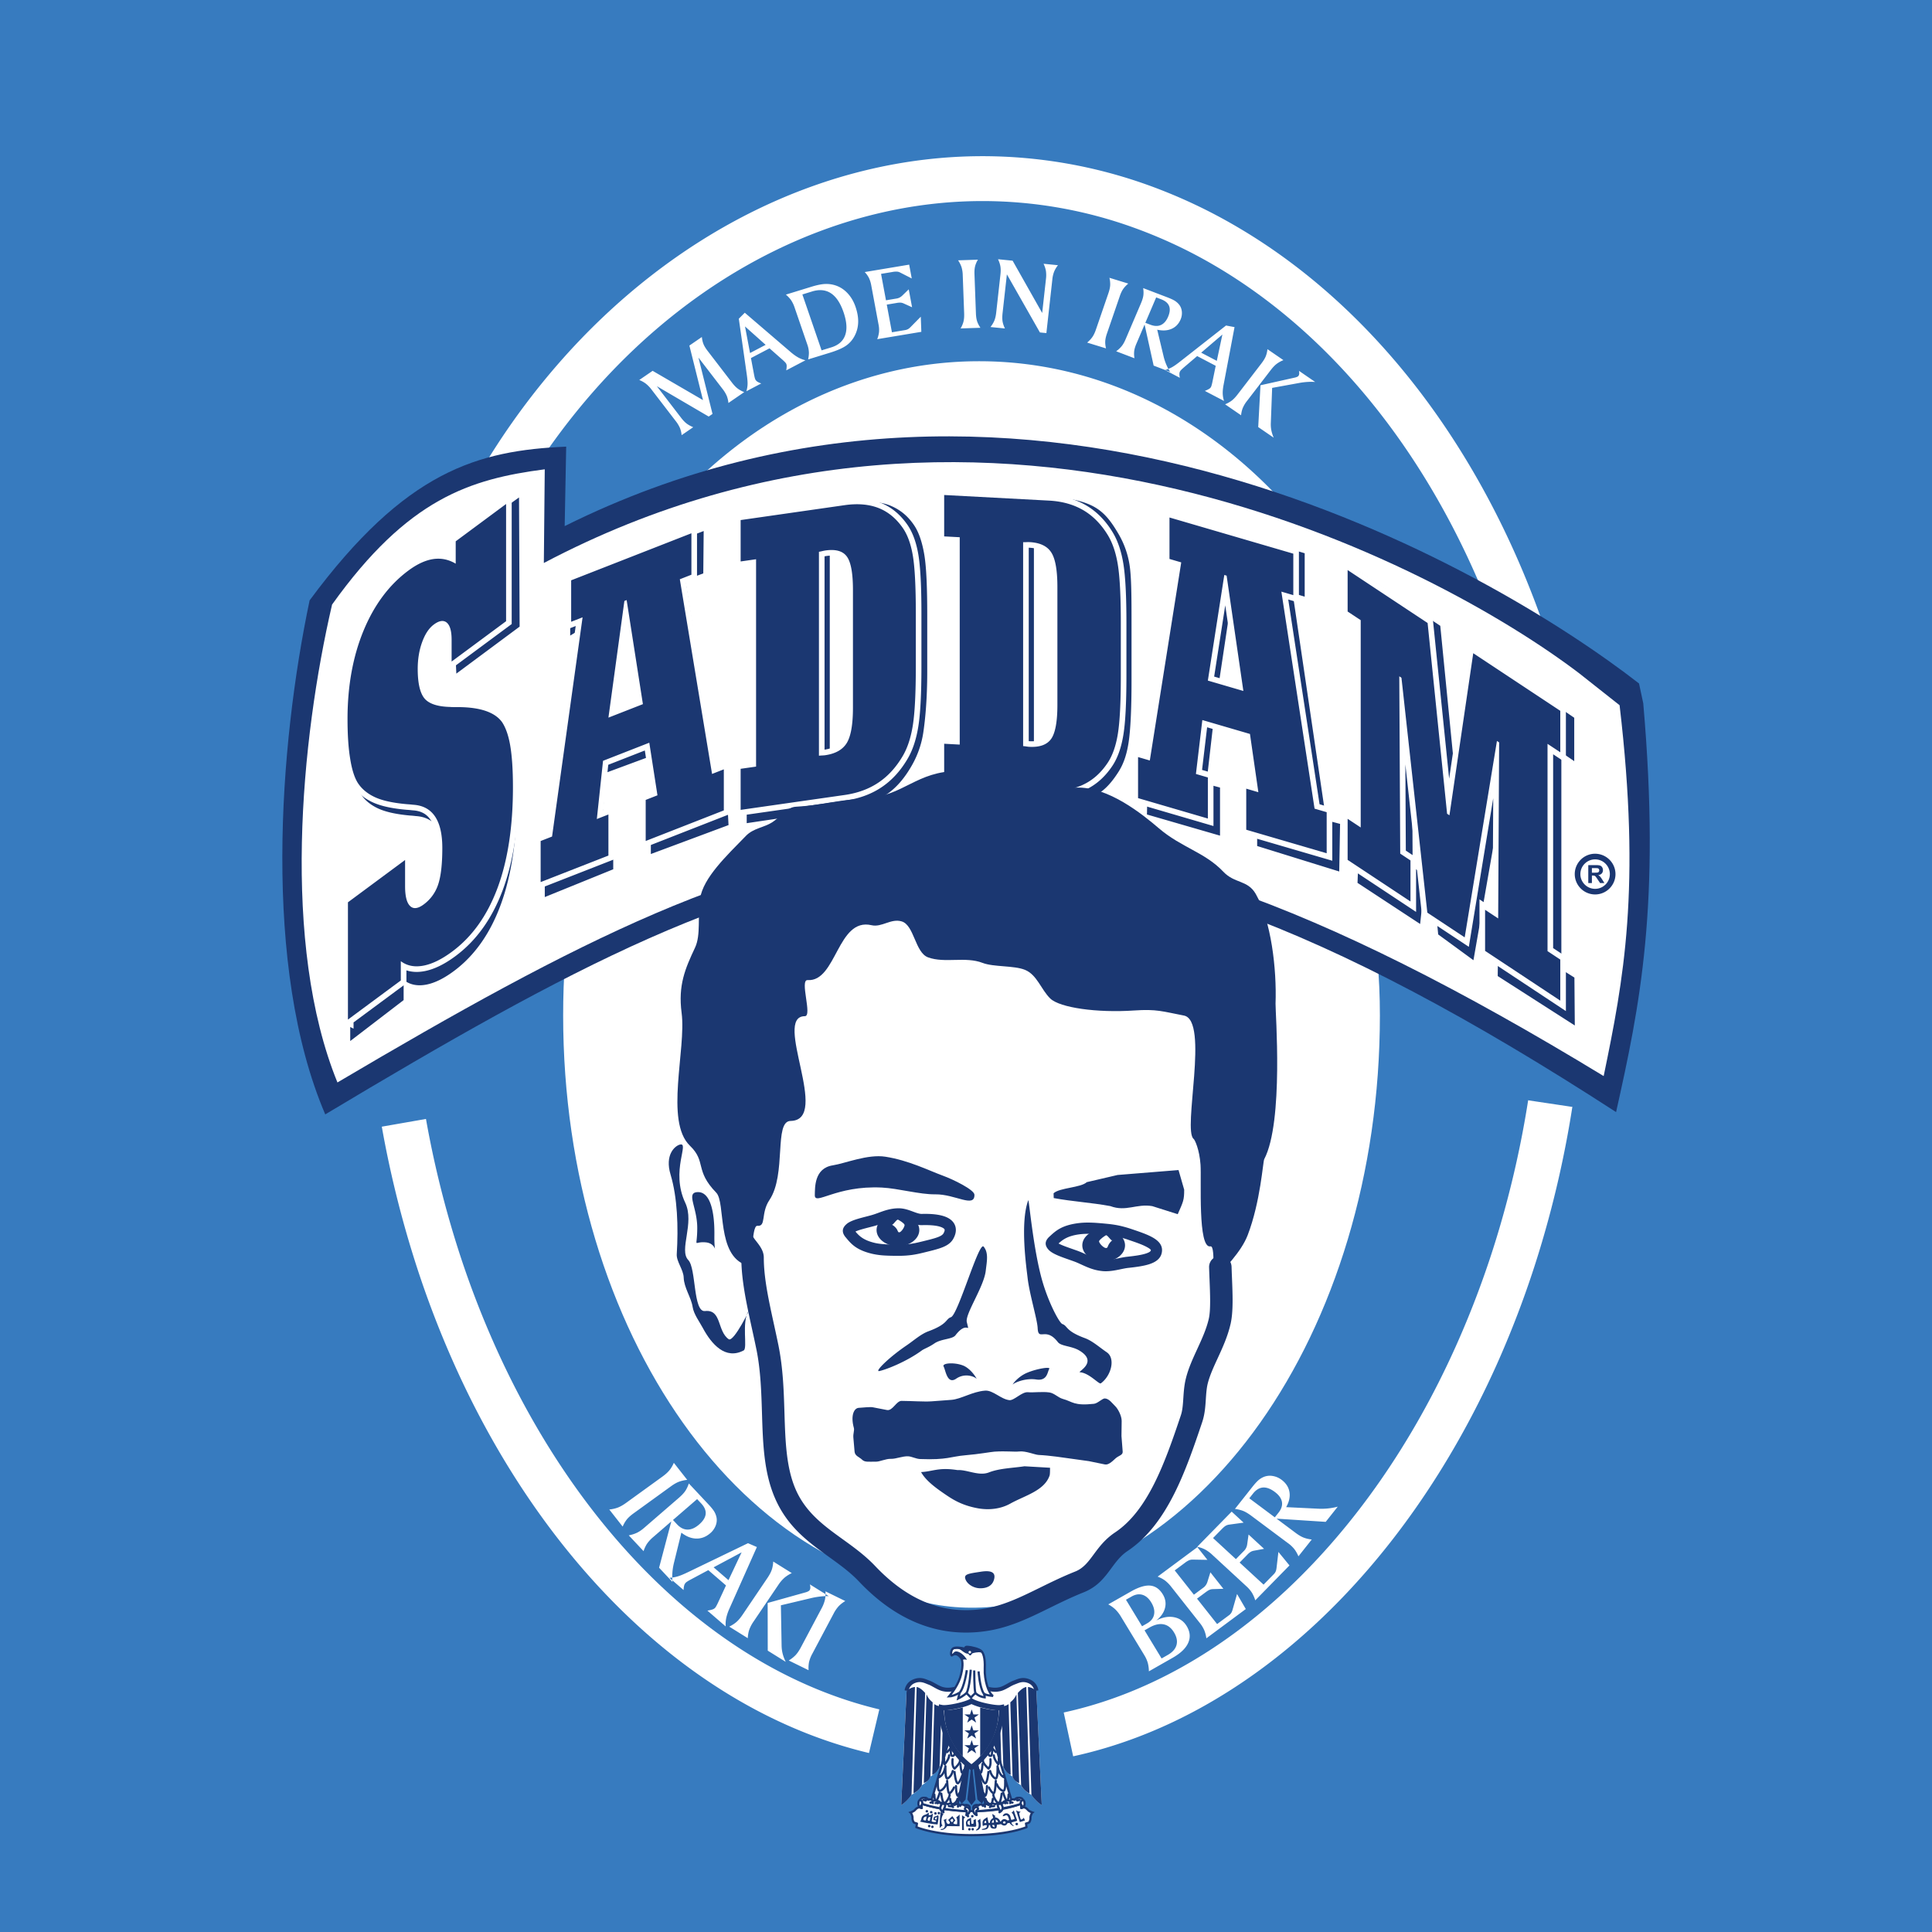 <svg xmlns="http://www.w3.org/2000/svg" width="2500" height="2500" viewBox="0 0 192.756 192.756"><path fill-rule="evenodd" clip-rule="evenodd" fill="#377bbf" d="M0 0h192.756v192.756H0V0z"/><path d="M44.296 53.934v-.002l.009-.008a77.91 77.91 0 0 1 5.214-9.426 72.379 72.379 0 0 1 6.221-8.251c11.502-13.163 26.768-20.665 42.285-20.665h.002a48.845 48.845 0 0 1 16.646 2.932 52.916 52.916 0 0 1 8.801 4.149c14.432 8.469 26.057 24.101 32.027 44.385l-4.285 1.259c-5.645-19.175-16.531-33.893-30-41.796a48.298 48.298 0 0 0-8.047-3.781 44.426 44.426 0 0 0-15.143-2.67h-.002c-14.228 0-28.282 6.943-38.927 19.125a67.864 67.864 0 0 0-5.835 7.744 73.368 73.368 0 0 0-4.913 8.874l.004.001-.001.002-.004-.001a.02.02 0 0 1-.004.008l-1.623-.759-2.425-1.12z" fill="#fff"/><path d="M94.867 90.723c22.44 0 42.805-21.071 42.805 10.605 0 31.675-18.301 57.509-40.742 57.509s-40.744-25.834-40.744-57.509c.001-31.676 16.24-10.605 38.681-10.605z" fill-rule="evenodd" clip-rule="evenodd" fill="#fff"/><path d="M97.688 36.04c24.736 0 44.912 24.006 44.912 53.44s-19.797-31.079-44.533-31.079-45.291 60.512-45.291 31.079 20.175-53.44 44.912-53.44zM99.156 175.135c.146.236.949 1.165.949 1.165.191.508.914.954.914.954.074.354.859.873.859.873.195.491 1.027.954 1.027.954a4.61 4.61 0 0 0 1.031 1.023l-.537-11.423s-.053-.657-.736-.94c-.686-.283-1.129 0-1.523.142-.389.142-.939.566-1.422.658-.488.096-.832.096-2.795-.471-1.959.566-2.302.566-2.792.471-.481-.092-1.031-.517-1.426-.658-.391-.142-.833-.425-1.518-.142-.689.283-.737.94-.737.94l-.538 11.423s.563-.378 1.027-1.023c0 0 .837-.463 1.032-.954 0 0 .785-.52.858-.873 0 0 .724-.446.911-.954 0 0 .806-.929.954-1.165h4.462z" fill-rule="evenodd" clip-rule="evenodd" fill="#fff"/><path d="M102.906 179.081a4.123 4.123 0 0 0 1.031 1.023l-.537-11.423s-.43-.346-.838-.366v.005l.344 10.761zM101.549 168.906c.281-.315.551-.532.846-.599l.316 10.619s-.537-.237-.832-.8l-.33-9.22zM101.02 177.254l-.221-7.394.039-.059c.213-.171.377-.341.551-.703l.021-.051.273 8.854c.001.001-.515-.177-.663-.647zM100.105 176.3l-.191-6.015.014-.025c.252-.05.447-.066.664-.217l.033-.017.209 7.052s-.426-.129-.729-.778zM99.906 176.042l-.16-5.379-.014-.024c-.391.191-1.041.07-1.041.07l.465 4.426c.147.283.75.907.75.907zM90.941 179.081a4.071 4.071 0 0 1-1.027 1.023l.538-11.423s.429-.346.833-.366v.005l-.344 10.761zM92.302 168.906c-.282-.315-.551-.532-.846-.599l-.32 10.619s.542-.237.836-.8l.33-9.22zM92.831 177.254l.221-7.394-.043-.059a1.793 1.793 0 0 1-.546-.703l-.026-.051-.269 8.854c-.001.001.516-.177.663-.647zM93.742 176.3l.19-6.015-.009-.025c-.251-.05-.446-.066-.667-.217l-.035-.017-.208 7.052s.429-.129.729-.778zM93.945 176.042l.16-5.379.013-.024c.39.191 1.04.07 1.04.07l-.463 4.426c-.148.283-.75.907-.75.907z" fill-rule="evenodd" clip-rule="evenodd" fill="#1b3771"/><path d="M90.253 168.648c0-.002.055-.763.859-1.093.656-.271 1.103-.088 1.485.067.065.027.131.054.174.069l.008.003.003.002c.171.062.358.166.555.276.276.153.575.32.833.369.224.044.416.065.776.012.385-.058.954-.197 1.921-.478l.057-.017.055.017c.974.28 1.542.421 1.923.478.363.054.555.032.777-.012.035-.007-.006.001.01-.001.258-.052.557-.219.828-.37v-.001c.197-.11.385-.215.555-.277h.002l.006-.002.174-.068c.385-.156.832-.338 1.486-.067a1.37 1.37 0 0 1 .857 1.093l-.396.066a.988.988 0 0 0-.615-.788c-.5-.207-.865-.06-1.18.069-.059.023-.115.046-.191.073l-.002.001-.004.002a3.478 3.478 0 0 0-.494.25c-.303.168-.629.351-.945.414h-.004l-.008.002c-.266.052-.49.078-.912.015-.396-.06-.969-.199-1.923-.474-.957.275-1.526.415-1.917.474a2.344 2.344 0 0 1-.912-.015h-.001c-.319-.062-.648-.245-.952-.414-.181-.101-.353-.197-.493-.249v.001l-.008-.003-.003-.002c-.077-.027-.133-.051-.191-.075-.312-.127-.679-.277-1.182-.069a.983.983 0 0 0-.615.788l-.396-.066z" fill="#1b3771"/><path d="M96.923 183.094c-3.702 0-5.493-.799-5.493-.799l.052-.354s-.03-.021-.221-.071c-.173-.045-.234-.374-.221-.52.013-.129-.121-.458-.195-.517 0 0 .303-.104.416-.225.178-.188.355-.375.637-.233.108.055.048-.437.048-.437s1.699.708 4.985.753c3.287.046 4.972-.753 4.972-.753s-.061.491.049.437c.281-.142.459.046.637.233.107.121.416.225.416.225-.074.059-.209.388-.195.517.014.146-.047.475-.221.52a1.084 1.084 0 0 0-.221.071l.047.354c.001 0-1.79.799-5.492.799z" fill-rule="evenodd" clip-rule="evenodd" fill="#fff" stroke="#1b3771" stroke-width=".219" stroke-miterlimit="2.613"/><path d="M99.057 173.253l1.863 6.402s-1.469.521-2.596.425l-.934-4.617 1.667-2.21z" fill-rule="evenodd" clip-rule="evenodd" fill="#fff" stroke="#1b3771" stroke-width=".219" stroke-linecap="round" stroke-linejoin="round" stroke-miterlimit="2.613"/><path d="M99.352 174.806s-.295-.283-.391-.471c0 0 .096.8-.1.849-.195.047-.242-.19-.242-.19l.733-.188z" fill-rule="evenodd" clip-rule="evenodd" fill="#fff"/><path d="M99.352 174.806s-.295-.283-.391-.471c0 0 .096.8-.1.849-.195.047-.242-.19-.242-.19" fill="none" stroke="#1b3771" stroke-width=".219" stroke-linecap="round" stroke-linejoin="round" stroke-miterlimit="2.613"/><path d="M99.646 175.463s.047.379-.049.566c0 0-.441-.516-.441-.895l.49.329z" fill-rule="evenodd" clip-rule="evenodd" fill="#fff"/><path d="M99.646 175.463s.047.379-.049.566c0 0-.441-.516-.441-.895" fill="none" stroke="#1b3771" stroke-width=".219" stroke-linecap="round" stroke-linejoin="round" stroke-miterlimit="2.613"/><path d="M98.814 175.514s.094.703-.195.94c0 0-.639-.566-.543-.85l.738-.09z" fill-rule="evenodd" clip-rule="evenodd" fill="#fff"/><path d="M98.814 175.514s.094.703-.195.94c0 0-.639-.566-.543-.85" fill="none" stroke="#1b3771" stroke-width=".219" stroke-linecap="round" stroke-linejoin="round" stroke-miterlimit="2.613"/><path d="M98.029 175.984s-.049.939-.248.985c0 0-.096-.232-.096-.374l.344-.611z" fill-rule="evenodd" clip-rule="evenodd" fill="#fff"/><path d="M98.029 175.984s-.049.939-.248.985c0 0-.096-.232-.096-.374" fill="none" stroke="#1b3771" stroke-width=".219" stroke-linecap="round" stroke-linejoin="round" stroke-miterlimit="2.613"/><path d="M100.162 177.111l-.027.192s-.441-.192-.584-.946l.611.754z" fill-rule="evenodd" clip-rule="evenodd" fill="#fff"/><path d="M100.162 177.111l-.027.192s-.441-.192-.584-.946" fill="none" stroke="#1b3771" stroke-width=".219" stroke-linecap="round" stroke-linejoin="round" stroke-miterlimit="2.613"/><path d="M98.787 176.691c.121.516.49.774.564.753.221-.07.174-1.228.174-1.228l-.738.475z" fill-rule="evenodd" clip-rule="evenodd" fill="#fff"/><path d="M98.787 176.691c.121.516.49.774.564.753.221-.07.174-1.228.174-1.228" fill="none" stroke="#1b3771" stroke-width=".219" stroke-linecap="round" stroke-linejoin="round" stroke-miterlimit="2.613"/><path d="M98.619 176.783s-.102 1.036-.295 1.132c-.201.092-.543-.945-.543-.945l.838-.187z" fill-rule="evenodd" clip-rule="evenodd" fill="#fff"/><path d="M98.619 176.783s-.102 1.036-.295 1.132c-.201.092-.543-.945-.543-.945" fill="none" stroke="#1b3771" stroke-width=".219" stroke-linecap="round" stroke-linejoin="round" stroke-miterlimit="2.613"/><path d="M99.352 177.678s-.049 1.178-.195 1.225c-.148.049-.441-.425-.49-.566l.685-.659z" fill-rule="evenodd" clip-rule="evenodd" fill="#fff"/><path d="M99.352 177.678s-.049 1.178-.195 1.225c-.148.049-.441-.425-.49-.566" fill="none" stroke="#1b3771" stroke-width=".219" stroke-linecap="round" stroke-linejoin="round" stroke-miterlimit="2.613"/><path d="M98.471 178.198s0 .891-.199.986l-.195-.375.394-.611z" fill-rule="evenodd" clip-rule="evenodd" fill="#fff"/><path d="M98.471 178.198s0 .891-.199.986l-.195-.375" fill="none" stroke="#1b3771" stroke-width=".219" stroke-linecap="round" stroke-linejoin="round" stroke-miterlimit="2.613"/><path d="M100.625 179.043s0 .566-.146.612c-.143.05-.391-.8-.391-.8l.537.188z" fill-rule="evenodd" clip-rule="evenodd" fill="#fff"/><path d="M100.625 179.043s0 .566-.146.612c-.143.05-.391-.8-.391-.8" fill="none" stroke="#1b3771" stroke-width=".219" stroke-linecap="round" stroke-linejoin="round" stroke-miterlimit="2.613"/><path d="M99.941 178.951s-.1.892-.295.941c-.195.046-.59-.708-.537-.85l.832-.091z" fill-rule="evenodd" clip-rule="evenodd" fill="#fff"/><path d="M99.941 178.951s-.1.892-.295.941c-.195.046-.59-.708-.537-.85" fill="none" stroke="#1b3771" stroke-width=".219" stroke-linecap="round" stroke-linejoin="round" stroke-miterlimit="2.613"/><path d="M99.057 179.468s-.043.483-.195.516c-.195.051-.49-.232-.537-.516h.732z" fill-rule="evenodd" clip-rule="evenodd" fill="#fff"/><path d="M99.057 179.468s-.043.483-.195.516c-.195.051-.49-.232-.537-.516" fill="none" stroke="#1b3771" stroke-width=".219" stroke-linecap="round" stroke-linejoin="round" stroke-miterlimit="2.613"/><path d="M100.283 177.632s.053.986-.148 1.037c-.193.045-.584-.333-.684-.662l.832-.375z" fill-rule="evenodd" clip-rule="evenodd" fill="#fff"/><path d="M100.283 177.632s.053.986-.148 1.037c-.193.045-.584-.333-.684-.662" fill="none" stroke="#1b3771" stroke-width=".219" stroke-linecap="round" stroke-linejoin="round" stroke-miterlimit="2.613"/><path d="M102.025 179.514c.1.138-.047.329-.121.425s-1.352.399-2.084.521c-.891.142-2.064.216-2.406.258-.195.021-.316-.142-.316-.329 0-.263.221-.308.342-.308 0 0 .146-.025.146.07 0 0 .121-.116.248-.116.121 0 .221.046.221.142 0 0 .096-.167.217-.192.127-.021.295 0 .32.097 0 0 .148-.025.27-.097.121-.07.295-.07.395.025 0 0 .27-.096.391-.116.121-.025.367-.07.395.021 0 0 .072-.187.195-.208.121-.025.416-.142.537-.025 0 0 .1-.142.174-.142.072 0 .246-.045.268.025 0 0 .1-.167.32-.191.221-.022.367-.022.488.14z" fill-rule="evenodd" clip-rule="evenodd" fill="#fff" stroke="#1b3771" stroke-width=".219" stroke-linecap="round" stroke-linejoin="round" stroke-miterlimit="2.613"/><path d="M101.904 179.68c-.047.071-.125.233-.025.375s.121.237 0 .333c0 0 .367-.07.342-.475-.026-.399-.242-.35-.317-.233zM99.672 179.983c-.146.025-.146.142-.074.334.074.188.195.35.121.491 0 0 .416-.213.295-.562-.121-.353-.194-.283-.342-.263zM97.439 180.292c-.113-.046-.342.179-.342.304a.51.51 0 0 0 .342.496s-.1-.425 0-.445c.1-.026.247-.259 0-.355z" fill-rule="evenodd" clip-rule="evenodd" fill="#fff" stroke="#1b3771" stroke-width=".219" stroke-linecap="round" stroke-linejoin="round" stroke-miterlimit="2.613"/><path d="M101.535 179.372s-.221.191-.025.263c0 0 .1-.051.221-.051m-.711.259s-.195-.046-.246.05c0 0 .1-.188 0-.213m-.465.025s-.146.138-.025.208c0 0 .148-.091.221-.021m-1.323.304s-.416 0-.416.096c0 0 .195-.329.096-.309m-.516.026s-.148.116-.074.237" fill="none" stroke="#1b3771" stroke-width=".219" stroke-linecap="round" stroke-linejoin="round" stroke-miterlimit="2.613"/><path d="M94.791 173.253l-1.864 6.402s1.474.521 2.602.425l.932-4.617-1.67-2.21z" fill-rule="evenodd" clip-rule="evenodd" fill="#fff" stroke="#1b3771" stroke-width=".219" stroke-linecap="round" stroke-linejoin="round" stroke-miterlimit="2.613"/><path d="M94.496 174.806s.294-.283.394-.471c0 0-.1.8.096.849.199.047.247-.19.247-.19l-.737-.188z" fill-rule="evenodd" clip-rule="evenodd" fill="#fff"/><path d="M94.496 174.806s.294-.283.394-.471c0 0-.1.8.096.849.199.047.247-.19.247-.19" fill="none" stroke="#1b3771" stroke-width=".219" stroke-linecap="round" stroke-linejoin="round" stroke-miterlimit="2.613"/><path d="M94.201 175.463s-.047.379.052.566c0 0 .442-.516.442-.895l-.494.329z" fill-rule="evenodd" clip-rule="evenodd" fill="#fff"/><path d="M94.201 175.463s-.047.379.052.566c0 0 .442-.516.442-.895" fill="none" stroke="#1b3771" stroke-width=".219" stroke-linecap="round" stroke-linejoin="round" stroke-miterlimit="2.613"/><path d="M95.038 175.514s-.1.703.195.94c0 0 .637-.566.537-.85l-.732-.09z" fill-rule="evenodd" clip-rule="evenodd" fill="#fff"/><path d="M95.038 175.514s-.1.703.195.94c0 0 .637-.566.537-.85" fill="none" stroke="#1b3771" stroke-width=".219" stroke-linecap="round" stroke-linejoin="round" stroke-miterlimit="2.613"/><path d="M95.822 175.984s.048.939.243.985c0 0 .099-.232.099-.374l-.342-.611z" fill-rule="evenodd" clip-rule="evenodd" fill="#fff"/><path d="M95.822 175.984s.048.939.243.985c0 0 .099-.232.099-.374" fill="none" stroke="#1b3771" stroke-width=".219" stroke-linecap="round" stroke-linejoin="round" stroke-miterlimit="2.613"/><path d="M93.689 177.111l.021.192s.442-.192.59-.946l-.611.754z" fill-rule="evenodd" clip-rule="evenodd" fill="#fff"/><path d="M93.689 177.111l.021.192s.442-.192.59-.946" fill="none" stroke="#1b3771" stroke-width=".219" stroke-linecap="round" stroke-linejoin="round" stroke-miterlimit="2.613"/><path d="M95.059 176.691c-.121.516-.49.774-.563.753-.221-.07-.169-1.228-.169-1.228l.732.475z" fill-rule="evenodd" clip-rule="evenodd" fill="#fff"/><path d="M95.059 176.691c-.121.516-.49.774-.563.753-.221-.07-.169-1.228-.169-1.228" fill="none" stroke="#1b3771" stroke-width=".219" stroke-linecap="round" stroke-linejoin="round" stroke-miterlimit="2.613"/><path d="M95.233 176.783s.1 1.036.295 1.132c.195.092.538-.945.538-.945l-.833-.187z" fill-rule="evenodd" clip-rule="evenodd" fill="#fff"/><path d="M95.233 176.783s.1 1.036.295 1.132c.195.092.538-.945.538-.945" fill="none" stroke="#1b3771" stroke-width=".219" stroke-linecap="round" stroke-linejoin="round" stroke-miterlimit="2.613"/><path d="M94.496 177.678s.051 1.178.199 1.225c.147.049.438-.425.49-.566l-.689-.659z" fill-rule="evenodd" clip-rule="evenodd" fill="#fff"/><path d="M94.496 177.678s.051 1.178.199 1.225c.147.049.438-.425.49-.566" fill="none" stroke="#1b3771" stroke-width=".219" stroke-linecap="round" stroke-linejoin="round" stroke-miterlimit="2.613"/><path d="M95.38 178.198s0 .891.195.986l.195-.375-.39-.611z" fill-rule="evenodd" clip-rule="evenodd" fill="#fff"/><path d="M95.38 178.198s0 .891.195.986l.195-.375" fill="none" stroke="#1b3771" stroke-width=".219" stroke-linecap="round" stroke-linejoin="round" stroke-miterlimit="2.613"/><path d="M93.221 179.043s0 .566.147.612c.147.05.395-.8.395-.8l-.542.188z" fill-rule="evenodd" clip-rule="evenodd" fill="#fff"/><path d="M93.221 179.043s0 .566.147.612c.147.05.395-.8.395-.8" fill="none" stroke="#1b3771" stroke-width=".219" stroke-linecap="round" stroke-linejoin="round" stroke-miterlimit="2.613"/><path d="M93.911 178.951s.095.892.29.941c.2.046.59-.708.542-.85l-.832-.091z" fill-rule="evenodd" clip-rule="evenodd" fill="#fff"/><path d="M93.911 178.951s.095.892.29.941c.2.046.59-.708.542-.85" fill="none" stroke="#1b3771" stroke-width=".219" stroke-linecap="round" stroke-linejoin="round" stroke-miterlimit="2.613"/><path d="M94.791 179.468s.048.483.195.516c.199.051.494-.232.542-.516h-.737z" fill-rule="evenodd" clip-rule="evenodd" fill="#fff"/><path d="M94.791 179.468s.048.483.195.516c.199.051.494-.232.542-.516" fill="none" stroke="#1b3771" stroke-width=".219" stroke-linecap="round" stroke-linejoin="round" stroke-miterlimit="2.613"/><path d="M93.564 177.632s-.048.986.147 1.037c.2.045.59-.333.689-.662l-.836-.375z" fill-rule="evenodd" clip-rule="evenodd" fill="#fff"/><path d="M93.564 177.632s-.048.986.147 1.037c.2.045.59-.333.689-.662" fill="none" stroke="#1b3771" stroke-width=".219" stroke-linecap="round" stroke-linejoin="round" stroke-miterlimit="2.613"/><path d="M91.825 179.514c-.1.138.047.329.122.425.074.096 1.348.399 2.085.521.889.142 2.063.216 2.402.258.194.021.32-.142.32-.329 0-.263-.221-.308-.342-.308 0 0-.147-.025-.147.07 0 0-.126-.116-.247-.116-.122 0-.221.046-.221.142 0 0-.096-.167-.221-.192-.122-.021-.294 0-.316.097 0 0-.147-.025-.273-.097-.121-.07-.291-.07-.391.025 0 0-.269-.096-.395-.116-.121-.025-.364-.07-.39.021 0 0-.074-.187-.195-.208-.126-.025-.416-.142-.542-.025 0 0-.096-.142-.169-.142-.074 0-.247-.045-.273.025 0 0-.095-.167-.316-.191-.222-.022-.369-.022-.491.14z" fill-rule="evenodd" clip-rule="evenodd" fill="#fff" stroke="#1b3771" stroke-width=".219" stroke-linecap="round" stroke-linejoin="round" stroke-miterlimit="2.613"/><path d="M91.947 179.68c.048.071.121.233.026.375-.1.142-.125.237 0 .333 0 0-.368-.07-.342-.475.021-.399.242-.35.316-.233zM94.179 179.983c.147.025.147.142.074.334-.074.188-.195.35-.122.491 0 0-.42-.213-.295-.562.122-.353.196-.283.343-.263zM96.412 180.292c.112-.046.342.179.342.304a.517.517 0 0 1-.342.496s.095-.425 0-.445c-.1-.026-.247-.259 0-.355z" fill-rule="evenodd" clip-rule="evenodd" fill="#fff" stroke="#1b3771" stroke-width=".219" stroke-linecap="round" stroke-linejoin="round" stroke-miterlimit="2.613"/><path d="M92.315 179.372s.221.191.026.263c0 0-.1-.051-.221-.051m.711.259s.195-.046.243.05c0 0-.096-.188 0-.213m.468.025s.147.138.022.208c0 0-.147-.091-.217-.021m1.322.304s.416 0 .416.096c0 0-.195-.329-.1-.309m.516.026s.147.116.074.237" fill="none" stroke="#1b3771" stroke-width=".219" stroke-linecap="round" stroke-linejoin="round" stroke-miterlimit="2.613"/><path fill-rule="evenodd" clip-rule="evenodd" fill="#1b3771" d="M96.36 175.867l-.711 3.647.295.449.394-.425.39-3.367-.147-.259-.221-.045zM97.486 175.867l.711 3.647-.217.449-.466-.425-.391-3.367.147-.259.216-.045zM96.507 179.538l.416.566.417-.541-.39-3.879-.443 3.854z"/><path d="M98.25 169.344c.01-.139-.1-.379-.1-.379.195.191.932.237.932.237-.441-.187-.885-1.603-.832-2.73.047-1.132-.17-1.577-.342-1.744-.223-.212-.933-.399-1.401-.425-.265-.013-.221.191-.221.191-.49-.121-.98-.166-1.201-.025-.189.121-.246.596-.137.696.007.008.023-.002.038-.014.368-.282.689-.024.91.283.195.271.183 1.037-.1 1.933-.295.94-1.101 1.881-1.101 1.881.438 0 1.053-.375 1.053-.375l-.147.588c.464-.213.833-.542.833-.542l.441.445c.148-.187.443-.445.443-.445s.368.375.932.425z" fill-rule="evenodd" clip-rule="evenodd" fill="#fff" stroke="#1b3771" stroke-width=".219" stroke-miterlimit="2.613"/><path d="M96.459 166.634s-.247 1.744-.711 2.239m1.102-2.285s-.096 1.765-.416 2.331m.763-2.26s0 1.932.121 2.26m.317-2.164s.1 1.623.516 2.21" fill="none" stroke="#1b3771" stroke-width=".219" stroke-miterlimit="2.613"/><path d="M96.013 165.789a.815.815 0 0 0-.117-.354c-.221-.308-.542-.565-.91-.283 0 0 .125-.374.395-.387.208-.013.681.15 1.097.833 0 0-.308-.066-.382-.005-.139.117-.083.196-.083.196z" fill-rule="evenodd" clip-rule="evenodd" fill="#1b3771"/><path d="M94.946 164.689c.031-.096.079-.183.139-.221.221-.141.711-.096 1.201.025 0 0-.043-.204.221-.191.468.025 1.178.213 1.401.425a.868.868 0 0 1 .164.254h-.01c-.107-.146-.414-.138-.488-.13-.117.014-.191.009-.348.047-.074.017-.186.037-.247.083-.048.037-.087.175-.16.175-.117 0-.108-.029-.14-.062-.039-.046-.061-.112-.1-.108-.121.021-.316-.07-.563-.258-.248-.188-.342-.233-.664-.212-.316.024-.416.195-.416.195l.01-.022z" fill-rule="evenodd" clip-rule="evenodd" fill="#1b3771"/><path d="M96.759 164.965c.073 0 .13-.055.13-.125s-.057-.125-.13-.125c-.069 0-.131.055-.131.125s.062.125.131.125zM96.923 176.337c3.286-2.427 3.004-5.981 3.004-5.981-.086.017-.17.025-.256.025-.689 0-2.207-.334-2.749-.662-.538.328-2.059.662-2.744.662-.086 0-.173-.009-.256-.025.001-.001-.285 3.554 3.001 5.981z" fill-rule="evenodd" clip-rule="evenodd" fill="#fff"/><path d="M96.923 176.01a6.973 6.973 0 0 0 2.747-5.367h-.002c-.363-.001-.938-.088-1.488-.216-.086-.021-.176-.042-.264-.065a5.615 5.615 0 0 1-.994-.346c-.056.027-.116.057-.182.084a5.2 5.2 0 0 1-.386.139c-.704.227-1.662.404-2.176.404a6.976 6.976 0 0 0 2.745 5.367zm3.266-5.67c0 .01.293 3.694-3.111 6.207l-.155.115-.155-.115c-3.403-2.513-3.107-6.197-3.106-6.207l.018-.301.295.06c.065.013.135.021.205.021.471 0 1.359-.167 2.017-.378.123-.039.24-.081.345-.125a1.72 1.72 0 0 0 .243-.12h.003l.003-.002.136-.081.133.081c.207.125.578.254.99.361.08.021.162.042.248.062h.002c.514.12 1.043.201 1.369.202h.004a.95.95 0 0 0 .207-.021l.293-.057.016.298z" fill="#1b3771"/><path d="M96.057 170.352c-.56.149-1.192.262-1.608.262a.844.844 0 0 1-.234-.021s-.182 2.635 1.838 4.638l.004-4.879zM97.795 170.352c.559.149 1.188.262 1.607.262a.802.802 0 0 0 .23-.021s.188 2.635-1.838 4.638v-4.879h.001zM96.499 171.867l.168-.504-.446-.312h.555l.169-.504.17.504h.553l-.445.312.168.504-.446-.308-.446.308zM96.499 173.457l.168-.504-.446-.312h.555l.169-.504.17.504h.553l-.445.312.168.504-.446-.309-.446.309zM96.499 174.935l.168-.508-.446-.308h.555l.169-.508.17.508h.553l-.445.308.168.508-.446-.313-.446.313zM92.471 180.833a.13.13 0 0 0 .13-.12.125.125 0 0 0-.13-.125.123.123 0 0 0-.125.12c-.005.067.051.125.125.125zm.434.092c.069 0 .13-.054.13-.12a.124.124 0 0 0-.125-.125c-.069 0-.13.054-.13.12s.055.125.125.125zm.42.121c.07 0 .131-.055.131-.121 0-.071-.057-.125-.126-.125s-.13.054-.13.121c0 .066.056.12.125.125zm.347-.025c.069 0 .13-.054.13-.12a.125.125 0 0 0-.126-.125c-.073 0-.13.054-.13.12s.057.121.126.125zm-.65 1.365c.073 0 .13-.054.13-.12 0-.071-.057-.125-.126-.125s-.13.054-.13.12c0 .067.056.125.126.125zm-.313-.075a.125.125 0 0 0 .126-.125c.004-.066-.052-.12-.126-.12a.124.124 0 0 0-.13.12c.001.067.057.121.13.125zm1.045.095s-.03-.999.121-1.677c0 0 .178.204.256.262 0 0-.169.171-.199.607-.021.325.03.462.108.533.001.001-.195.118-.286.275zm.391-.836s.273-.075.299-.146c0 0-.074.204-.026.346.018.059.057.188.195.204.134.013.165-.1.147-.158-.013-.058-.165-.233-.165-.233l.421-.391.303.437s-.195.2-.195.259c0 .1.195.116.359.116 0 0 .074-.566-.091-.679 0 0 .226-.146.347-.291v1.17l-1.248-.013s-.226.45-.664.374l.091-.087s.294.033.347-.3c.031-.204-.047-.467-.12-.608zm1.838-.478s.043.087.329.216c0 0-.165.029-.165.32 0 .3.03.954.03.954h-.195v-1.49h.001zm.889.232l.043.62s.166.042.195 0c.031-.041.031-.304.018-.362 0 0 .164-.041.225-.116 0 0 .031.537.045.637.018.101-.061.158-.135.158-.078 0-.754-.028-.797-.028-.048 0-.048-.013-.061-.084-.018-.074-.048-.304-.018-.391.031-.088.152-.246.2-.263.041-.013.224-.088.285-.171zm.659.333s.211-.133.271-.204c0 0 .061.621.045.737-.014.116-.123.421-.465.433 0 0-.031-.059.031-.087.057-.029.193-.158.207-.275.019-.113.062-.345-.089-.604zm.979-.362s-.256.158-.33.217a.434.434 0 0 0-.15.333c0 .142 0 .274.029.316.031.042.135-.042.135-.042s.195-.045.242-.017c.043.029.014.233-.09.275-.109.046-.273.1-.365.1 0 0-.072.087.049.087s.42-.041.494-.129c.078-.087.15-.216.139-.346h.117s.018.217.121.288c.107.07.363.116.48.017.084-.071.078-.334.078-.334s.014-.016.074-.016.256-.042.316-.042.092.042.092.042.133.116.316.087c.178-.029.256-.229.256-.229l.207-.029s.078.112.152.171c.074.058.164.133.225.146s.031-.071-.012-.088c-.049-.013-.244-.258-.139-.287l.484-.133s.074-.013.031-.129c-.049-.117-.316-.937-.316-.937s-.139.199-.244.258c0 0 .092.012.135.087.049.071.195.462.182.504-.012.046-.328.104-.328.104s-.078-.305-.109-.392c-.029-.087-.195-.292-.42-.263-.227.029-.316.221-.316.292l.135-.017s.107-.055.199-.083c.086-.029.195.112.225.216.031.1.105.229.061.274l-.15.029s-.195-.162-.365-.133c-.164.029-.268.188-.285.233h-.074s-.074-.346-.494-.404c0 0-.061-.133.025-.162 0 0-.086-.013-.135-.054-.043-.046-.133-.117-.195-.104l.092.379s-.346.188-.316.491h-.135c-.002.003-.08-.33-.123-.576zm2.861-.694l.377 1.187.512-.159-.121-.291s-.018.059-.061.1a.459.459 0 0 1-.213.104c-.043 0-.178-.55-.178-.625 0 0 .014-.083.164-.17.001-.001-.271.028-.48-.146zm-4.773.711c.069-.018.113-.084.096-.15s-.087-.104-.156-.087-.112.083-.091.149a.128.128 0 0 0 .151.088zm.437.012c.07-.017.113-.083.096-.149-.016-.066-.086-.104-.156-.088a.123.123 0 0 0-.091.15c.018.062.087.105.151.087zm.039 1.299c.07-.017.113-.083.096-.15a.127.127 0 0 0-.156-.087c-.069.017-.112.083-.09.146.017.066.086.109.15.091zm-.324.004c.069-.016.112-.083.095-.149s-.086-.104-.155-.087a.12.12 0 0 0-.092.149.127.127 0 0 0 .152.087zm-1.747-1.161c.052-.017.104.088.104.146 0 .059-.074.176-.121.176-.044 0-.178-.117-.165-.176.017-.058.091-.117.182-.146zm1.747.175l.013.454s-.073-.005-.117-.042c-.035-.025-.104-.05-.104-.104-.004-.033-.03-.112 0-.18.03-.066.095-.086.208-.128zm3.324.216c-.012-.059.031-.117.092-.129.061-.018.135 0 .152.07.012.075.012.117-.078.129-.092.017-.148-.011-.166-.07zm-.701-.053l-.035-.279s.221.079.234.267l-.199.012zm-.213.033l-.025-.279s-.199.116-.17.304l.195-.025zm.035.241l.039.232s-.23-.037-.238-.229l.199-.003zm-.797-.204l-.023-.233s-.129.038-.164.138c-.014.049-.008.165.187.095zm3.073.229c.07-.017.113-.083.096-.149a.133.133 0 0 0-.156-.088c-.07.018-.113.084-.096.146a.13.13 0 0 0 .156.091zm-9.689-.363s1.019.246 1.756.283c0 0 .147-.666.087-.882 0 0-.061-.029-.104 0a1.068 1.068 0 0 1-.255.096c-.078.017-.108.087-.126.187a4.27 4.27 0 0 0-.017.146l.273.074s.013.159-.108.143c-.122-.013-.36-.005-.33-.134.052-.212.13-.749.13-.749s-.152.216-.425.199c0 0 .017-.174-.013-.262 0 0-.226.188-.303.199-.074.013-.33.096-.395.312-.049.16-.066.335-.17.388zm.668-.511l-.078.392s-.078.013-.139-.005a.154.154 0 0 1-.104-.07c-.025-.046.018-.158.065-.217.043-.058.134-.088.256-.1zm.39.033l-.078.392s-.078.013-.134-.004c-.044-.009-.031-.013-.061-.059-.03-.042.017-.2.065-.258.043-.059.091-.059.208-.071zm.598.266l.052-.229s-.139 0-.199.084c-.031.046-.061.158.147.145z" fill-rule="evenodd" clip-rule="evenodd" fill="#1b3771"/><path d="M42.499 111.638l.001.006a100.392 100.392 0 0 0 2.995 12.307 93.037 93.037 0 0 0 4.354 11.327c8.469 18.304 22.172 31.52 37.882 35.267l-1.032 4.354c-17.076-4.073-31.869-18.217-40.907-37.75a97.319 97.319 0 0 1-4.564-11.869 104.876 104.876 0 0 1-3.135-12.866l-.001-.006 4.407-.77zM156.883 110.438c-.006.037-.006.023-.002 0h.002zm-.002 0c.006-.043.018-.118-.002-.001l.002.001zm-.002 0a.842.842 0 0 0-.006.042l-.006-.001a104.12 104.12 0 0 1-3.006 13.382 97.822 97.822 0 0 1-4.582 12.393c-9.174 20.383-24.609 35.14-42.209 38.974l-.943-4.372c16.18-3.525 30.475-17.324 39.076-36.438a93.502 93.502 0 0 0 4.375-11.814 100.067 100.067 0 0 0 2.887-12.827l.848.128-.848-.132v-.026c.031-.187.004-.03-.008.029l.008.001v-.004l.848.132.98.146-1.828-.305 1.828.305 2.586.387zm-4.422-.665c-.004.024-.006.034 0 0z" fill="#fff"/><path d="M63.78 37.912l1.333-.915 5.024 2.921-1.357-5.441 1.245-.855c.024.255.076.484.154.689.08.204.219.434.413.688l.038.049 2.407 3.135c.197.256.386.453.567.588.182.134.396.251.646.352l-1.575 1.082a2.624 2.624 0 0 0-.162-.699 3.192 3.192 0 0 0-.446-.73l-2.382-3.101 1.403 5.622-.382.262-5.174-3.029 2.419 3.149c.197.256.387.454.567.588.182.134.396.253.642.355l-1.154.794a2.671 2.671 0 0 0-.162-.7 3.238 3.238 0 0 0-.446-.731l-2.37-3.085a3.317 3.317 0 0 0-.595-.624 2.893 2.893 0 0 0-.653-.364zm10.55-5.344l.501 2.653 1.557-.816-2.058-1.837zm-.023-1.367l4.616 3.956c.246.209.484.379.713.506.231.126.471.22.724.282l-1.918 1.006c.033-.184.047-.327.045-.434a.507.507 0 0 0-.059-.25.877.877 0 0 0-.112-.137 3.948 3.948 0 0 0-.234-.225l-1.307-1.152-1.853.971.321 1.709.009.037c.04.207.082.347.125.421a.61.61 0 0 0 .204.2c.094.059.219.115.37.166l-1.485.778a2.68 2.68 0 0 0 .118-.667c.012-.232-.016-.576-.082-1.027l-.791-5.543.596-.597zm5.746-1.823l1.916 5.577.969-.298c.716-.22 1.179-.628 1.387-1.223.209-.595.153-1.357-.165-2.286-.314-.913-.732-1.542-1.257-1.888-.524-.344-1.152-.404-1.881-.181l-.969.299zm-1.647.015l2.56-.787c.563-.173 1.03-.265 1.4-.275.368-.009.728.047 1.079.174.433.158.815.419 1.147.783.331.364.584.799.759 1.308.191.556.281 1.07.269 1.545s-.124.92-.338 1.337c-.208.41-.489.739-.843.992-.353.252-.899.493-1.639.721l-2.173.667c.057-.259.083-.5.076-.724a2.675 2.675 0 0 0-.16-.769l-.017-.049-1.245-3.624a3.063 3.063 0 0 0-.359-.751 2.911 2.911 0 0 0-.516-.548zm7.869-2.25l4.433-.74.257 1.379-1.185-.605a.788.788 0 0 0-.29-.078 1.806 1.806 0 0 0-.431.033l-1.156.192.491 2.637 1.061-.177a.998.998 0 0 0 .314-.107c.098-.051.192-.124.283-.214l.613-.596.333 1.788-.85-.384a.884.884 0 0 0-.283-.076 1.814 1.814 0 0 0-.432.036l-.96.16.515 2.761 1.319-.22a.86.86 0 0 0 .287-.097c.083-.045.176-.123.278-.229l.994-1.009.056 1.509-4.401.734a2.9 2.9 0 0 0 .178-.701 2.643 2.643 0 0 0-.043-.741l-.02-.105-.71-3.814a2.905 2.905 0 0 0-.237-.76 2.5 2.5 0 0 0-.414-.576zm9.313-1.17l1.978-.065c-.131.225-.225.442-.279.654s-.076.475-.064.788l.002.061.143 3.872c.012.316.053.58.123.787.072.208.18.418.326.633l-1.977.065c.134-.234.23-.461.286-.682.056-.22.079-.496.067-.826l-.141-3.812a2.96 2.96 0 0 0-.127-.815 2.788 2.788 0 0 0-.337-.66zm3.986-.109l1.455.145 2.949 5.218.377-3.389a3.017 3.017 0 0 0-.006-.824 2.744 2.744 0 0 0-.234-.698l1.439.144a2.73 2.73 0 0 0-.375.622 2.966 2.966 0 0 0-.189.82l-.592 5.33-.645-.064-3.295-5.796-.432 3.872c-.037.343-.035.625.004.844.041.22.119.447.232.683l-1.441-.143c.168-.215.295-.427.383-.637.088-.21.152-.48.188-.81l.422-3.792c.037-.326.033-.601-.006-.824s-.119-.458-.234-.701zm11.114 1.851l1.881.578c-.203.168-.369.343-.498.524s-.244.422-.346.719l-.02.058-1.266 3.685c-.104.301-.16.562-.17.779-.008.218.018.452.078.701l-1.883-.579c.211-.178.383-.359.516-.548s.254-.441.361-.755l1.246-3.627c.107-.311.164-.581.176-.807a2.71 2.71 0 0 0-.075-.728zm4.664 1.956l-1.082 2.535.502.192c.402.153.752.162 1.053.027.299-.135.539-.408.715-.819.18-.425.215-.783.102-1.072-.113-.29-.377-.514-.787-.671l-.503-.192zm-1.299-.928l2.408.92c.35.134.607.254.773.361.162.107.303.236.42.385.148.194.236.424.26.687.023.263-.018.521-.125.775-.191.446-.49.757-.898.937-.408.179-.887.208-1.436.086l.625 2.611c.068.297.16.578.271.845.111.267.244.519.396.756l-1.648-.63-.904-4.097-.809 1.895c-.127.293-.203.55-.227.766s-.016.451.025.704l-1.824-.697a2.9 2.9 0 0 0 .539-.497c.143-.174.268-.391.379-.65l.043-.098 1.51-3.536c.137-.319.217-.589.244-.809.027-.22.019-.457-.022-.714zm7.904 4.636l-2.115 1.808 1.557.815.558-2.623zm1.213-.743l-1.1 5.799c-.059.309-.084.59-.078.841.01.252.053.494.133.729L120.205 39a2.89 2.89 0 0 0 .414-.193.557.557 0 0 0 .191-.18.71.71 0 0 0 .064-.162 3.81 3.81 0 0 0 .078-.308l.34-1.66-1.852-.971-1.363 1.164-.027.027c-.164.141-.268.25-.311.323a.554.554 0 0 0-.07.27c-.004.107.012.236.047.385l-1.484-.778c.227-.059.447-.146.66-.259.215-.113.508-.317.877-.61l4.551-3.571.85.159zm6.43 4.363l1.615 1.11a5.263 5.263 0 0 0-.754-.004 7.066 7.066 0 0 0-.793.095l-2.746.5-.131 3.488c-.012.269.006.52.053.75.047.233.125.477.234.732l-1.545-1.061.225-4.171 3.467-.774c.074-.019.139-.042.199-.071a.345.345 0 0 0 .117-.081.42.42 0 0 0 .08-.2c.008-.08.002-.183-.021-.313zm-3.147-2.162l1.594 1.094a2.898 2.898 0 0 0-.666.367c-.188.14-.385.345-.59.612l-2.371 3.086a3.085 3.085 0 0 0-.434.722c-.082.21-.137.449-.164.714l-1.594-1.094c.252-.104.469-.225.656-.366s.385-.35.594-.623l2.371-3.085c.209-.273.355-.515.439-.723.081-.209.138-.442.165-.704zM114.191 162.66l1.701 2.805.611-.348c.475-.271.768-.6.875-.988.109-.39.027-.811-.248-1.265-.277-.455-.625-.724-1.045-.804-.418-.081-.889.027-1.412.325l-.482.275zm-1.853-3.053l1.605 2.645.506-.289c.391-.222.623-.519.693-.891.072-.37-.021-.771-.283-1.199-.242-.401-.535-.653-.875-.757-.342-.103-.699-.048-1.076.166l-.57.325zm-1.766.463l2.236-1.272c.781-.445 1.43-.646 1.943-.602.516.046.936.336 1.262.874.264.435.338.887.221 1.354-.119.47-.412.891-.883 1.259.619-.325 1.207-.438 1.764-.336s.982.396 1.279.885c.344.567.396 1.123.156 1.668-.238.546-.756 1.045-1.553 1.498l-2.373 1.352a3.403 3.403 0 0 0-.104-.823 3.13 3.13 0 0 0-.369-.818l-.029-.05-2.273-3.746a3.584 3.584 0 0 0-.58-.752 3.357 3.357 0 0 0-.697-.491zm4.926-2.769l3.965-2.942 1 1.268-1.494-.026a.89.89 0 0 0-.328.064 1.988 1.988 0 0 0-.406.246l-1.033.768 1.914 2.423.947-.704a.987.987 0 0 0 .252-.264c.07-.101.123-.221.164-.356l.281-.907 1.297 1.643-1.045.033a.925.925 0 0 0-.32.063c-.098.038-.232.12-.406.249l-.859.638 2.004 2.536 1.18-.875a.877.877 0 0 0 .23-.239c.057-.087.105-.212.148-.37l.432-1.513.873 1.498-3.936 2.921a3.257 3.257 0 0 0-.205-.797 3.206 3.206 0 0 0-.443-.728l-.078-.097-2.768-3.504a3.43 3.43 0 0 0-.645-.652 3.024 3.024 0 0 0-.721-.376zm3.947-2.976l3.439-3.51 1.191 1.1-1.48.202a.891.891 0 0 0-.312.113c-.098.058-.219.16-.361.305l-.896.916 2.279 2.103.824-.84c.086-.088.154-.188.205-.299.053-.109.086-.236.104-.377l.131-.938 1.547 1.427-1.027.19a.962.962 0 0 0-.305.111 1.843 1.843 0 0 0-.361.309l-.746.76 2.389 2.202 1.023-1.044a.922.922 0 0 0 .188-.271c.041-.095.07-.225.088-.389l.182-1.559 1.104 1.347-3.414 3.483a3.312 3.312 0 0 0-.33-.756 3.142 3.142 0 0 0-.557-.651l-.092-.085-3.297-3.042a3.546 3.546 0 0 0-.742-.546 3.144 3.144 0 0 0-.774-.261zm5.198-4.84l2.545 1.9.367-.462c.293-.37.406-.73.342-1.083s-.301-.685-.715-.992c-.426-.319-.822-.465-1.182-.437-.361.029-.693.233-.992.611l-.365.463zm-1.434 1.062l1.752-2.214c.256-.323.469-.552.639-.691a1.97 1.97 0 0 1 .561-.318 1.63 1.63 0 0 1 .854-.058c.305.056.584.178.84.368.447.334.711.739.793 1.218.082.478-.027.983-.328 1.516l3.139.152a6.367 6.367 0 0 0 2.008-.2l-1.201 1.516-4.9-.319 1.902 1.421c.295.22.562.378.801.47.238.091.506.154.805.189l-1.33 1.678a3.244 3.244 0 0 0-.402-.712 3.214 3.214 0 0 0-.623-.592l-.1-.073-3.553-2.652c-.32-.239-.6-.406-.84-.502a3.396 3.396 0 0 0-.817-.197zM67.229 145.946l1.336 1.702a3.344 3.344 0 0 0-.815.181c-.241.09-.51.243-.807.458l-.058.042-3.669 2.655c-.3.217-.53.425-.686.621a3.1 3.1 0 0 0-.405.703l-1.336-1.703c.314-.035.596-.099.846-.192.25-.095.532-.255.845-.481l3.612-2.613c.31-.225.546-.44.709-.645.166-.205.307-.447.428-.728zm2.323 3.62l-2.409 2.083.406.435c.325.346.673.521 1.047.523.373.004.755-.163 1.146-.5.405-.35.625-.7.662-1.05.037-.35-.113-.703-.445-1.058l-.407-.433zm-.827-1.562l1.948 2.078c.285.303.48.547.592.734.109.188.184.385.225.594.047.269.017.545-.096.824a1.9 1.9 0 0 1-.53.734c-.424.366-.887.544-1.392.535-.504-.01-1.001-.205-1.492-.59l-.728 2.968c-.085.336-.14.667-.165.993-.026.325-.024.645.006.961l-1.335-1.424 1.219-4.62-1.801 1.558a3.457 3.457 0 0 0-.627.677 3.08 3.08 0 0 0-.339.733l-1.477-1.575c.301-.06.567-.144.803-.254.233-.111.473-.273.72-.487l.093-.08 3.361-2.906c.304-.263.526-.5.667-.712.139-.213.256-.46.348-.741zm5.265 6.874l-2.793 1.494 1.484 1.282 1.309-2.776zm1.524-.53l-2.75 6.169a4.602 4.602 0 0 0-.307.913 2.918 2.918 0 0 0-.052.842l-1.828-1.581c.217-.034.384-.074.502-.114a.671.671 0 0 0 .259-.152c.031-.034.069-.089.113-.165.045-.075.1-.184.167-.322l.815-1.759-1.766-1.526-1.798.961-.038.022c-.218.117-.358.212-.426.284a.64.64 0 0 0-.149.282 1.775 1.775 0 0 0-.052.438l-1.415-1.223c.264-.011.528-.054.791-.129.265-.073.64-.229 1.123-.463l5.926-2.86.885.383zm5.289 3.727l1.88 1.172a5.894 5.894 0 0 0-.845.038 7.761 7.761 0 0 0-.882.152l-3.046.723.07 3.975c.003.305.039.59.105.85.067.264.169.535.308.819l-1.795-1.119-.009-4.757 3.837-1.074a1.05 1.05 0 0 0 .217-.093.379.379 0 0 0 .128-.099.48.48 0 0 0 .076-.232 1.248 1.248 0 0 0-.044-.355zm-3.657-2.28l1.852 1.154a3.26 3.26 0 0 0-.723.454 3.65 3.65 0 0 0-.624.729l-2.463 3.643a3.533 3.533 0 0 0-.442.845c-.079.245-.125.52-.14.822l-1.852-1.154c.275-.132.512-.283.712-.453.2-.172.409-.42.627-.742l2.463-3.642c.217-.322.367-.605.447-.847.08-.243.127-.511.143-.809zm5.209 2.974l1.979.968a3.185 3.185 0 0 0-.65.504 3.388 3.388 0 0 0-.516.752l-.033.062-2.086 3.931a3.316 3.316 0 0 0-.333.849 3.06 3.06 0 0 0-.043.802l-1.979-.969c.267-.163.491-.339.673-.528.181-.19.362-.454.54-.789l2.054-3.869a3.45 3.45 0 0 0 .343-.878 3.05 3.05 0 0 0 .051-.835z" fill-rule="evenodd" clip-rule="evenodd" fill="#fff"/><path d="M30.891 59.897c9.582-12.956 16.799-14.95 25.598-15.336l-.151 7.929c46.334-23.058 92.635 4.376 107.188 15.701l.422 1.98c1.756 20.171-.355 30.231-2.711 40.784-58.287-37.797-80.424-28.744-128.787.229-6.287-14.692-4.613-36.794-1.559-51.287z" fill-rule="evenodd" clip-rule="evenodd" fill="#1b3771"/><path d="M33.131 60.317c7.574-10.588 13.77-12.521 21.219-13.494l-.091 9.347c44.727-23.592 89.198.283 103.29 11l4.037 3.19c2.154 18.325.391 27.427-1.588 37-57.439-34.959-78.764-27.462-126.332.636C28.053 94.22 30 73.812 33.131 60.317z" fill-rule="evenodd" clip-rule="evenodd" fill="#fff"/><path d="M34.943 103.864V91.612l5.757-4.421v2.746c0 1.029.163 1.72.497 2.057.333.347.795.289 1.377-.158a4.209 4.209 0 0 0 1.456-2.082c.277-.853.418-2.13.418-3.818 0-2.894-.986-4.399-2.96-4.516a9.024 9.024 0 0 0-.604-.056c-1.37-.126-2.442-.36-3.209-.727-.767-.366-1.355-.869-1.753-1.519-.333-.56-.589-1.402-.76-2.533-.177-1.116-.263-2.497-.263-4.129 0-3.441.54-6.517 1.612-9.213 1.072-2.697 2.584-4.795 4.522-6.283.887-.681 1.725-1.083 2.521-1.202.788-.114 1.533.046 2.243.484v-2.337l5.986-4.275.06 12.888-6.314 4.689-.143-3.025c-.043-.899-.162-1.5-.49-1.785-.324-.28-.76-.214-1.299.201-.489.376-.88.982-1.178 1.832-.298.841-.447 1.781-.447 2.811 0 1.447.22 2.465.653 3.042.44.58 1.306.889 2.598.926.192.02.497.017.909.017 2.18.023 3.62.549 4.331 1.562.369.57.653 1.39.831 2.478.177 1.088.27 2.52.27 4.319 0 4.127-.518 7.641-1.548 10.519-1.036 2.892-2.562 5.112-4.585 6.667-1.044.801-2.009 1.292-2.896 1.463-.887.172-1.64.017-2.265-.468v2.013l-5.327 4.085zM54.354 89.5v-4.29l1.15-.466 3.074-22.349-1.689 1.017v-5.37l13.318-5.061-.04 4.229-1.794.66 3.247 20.334.826-.481.24 4.596-7.75 2.887v-4.29l1.186-.481-.722-5.168-4.939 1.829-.446 5.816 1.168-.474v4.29L54.354 89.5zm6.708-17.178l3.593-1.409-1.638-10.87-.346.092-1.609 12.187zM82.787 55v21.301c.088-.013-.204-.022-.078-.028.133-.005.227-.014.291-.023 1.049-.155 1.776-.581 2.193-1.284.411-.702.62-1.926.62-3.68v-12.29c0-1.753-.202-2.917-.613-3.498-.404-.581-1.125-.791-2.161-.637a4.397 4.397 0 0 0-.329.069c-.14.036.152.059.077.07zm-6.733 22.438V55.779l-1.554.232v-4.324l10.478-1.557c1.308-.194 2.846-.094 3.819.302.967.394 1.769 1.011 2.435 2.02.47.71.803 1.752.999 2.972.196 1.219.28 3.215.28 5.993v5.572c0 2.778-.202 4.818-.396 6.108a9.381 9.381 0 0 1-1.099 3.197c-.668 1.193-1.479 2.206-2.446 2.883-.961.674-2.271 1.201-3.592 1.396L74.5 82.128v-4.459l1.554-.231zm27.1-23.443v21.302c.088.005-.002.018.125.038.133.021.229.033.293.037 1.059.058 1.791-.218 2.211-.836.414-.618.625-1.8.625-3.553v-12.29c0-1.753-.203-2.959-.619-3.623-.406-.663-1.133-1.02-2.178-1.079a4.178 4.178 0 0 0-.332.002c-.14.006-.049.007-.125.002zm-6.586 21.144V53.48L95 53.393v-4.324l10.566.585c1.32.073 2.768.405 3.748 1 .977.592 1.6 1.461 2.273 2.605a8.79 8.79 0 0 1 1.107 3.091c.197 1.259.199 3.275.199 6.054v5.572c0 2.778-.104 4.899-.301 6.149-.197 1.257-.533 2.15-1.006 2.891-.674 1.056-1.416 1.907-2.391 2.387-.969.477-2.299.934-3.631.882L95 79.881v-4.83l1.568.088zm17.864 6.122l.1-4.819 1.184.358 3.166-20.692-1.184-.359v-4.331l12.471 3.78v4.331l-1.203-.364 3.344 22.665 1.389.37-.084 4.748-8.188-2.541v-4.664l1.221.371-.846-6.084-4.797-1.454-.645 5.632 1.361.365v4.799l-7.289-2.111zm7.129-12.807l3.578 1.084-1.688-12.045-.232-.07-1.658 11.031zm19.38 18.074l1.271.77-.525 4.888-6.248-4.102.203-5.193 1.316.903V62.143l-1.316-.903-.121-4.27 8.176 5.468 1.965 19.924.234.162 2.398-16.931 8.768 6.018v4.331l-1.285-.881v21.651l1.303.82.039 4.781-7.691-4.931.061-4.987 1.316.904.095-18.389-.219-.15-3.674 21.041-3.518-2.573-2.426-25.07-.221-.151.099 18.521z" fill-rule="evenodd" clip-rule="evenodd" fill="#1b3771"/><path d="M34.714 101.725V90.023l5.702-4.223v2.622c0 .983.162 1.643.493 1.965.331.331.787.276 1.364-.151a4.018 4.018 0 0 0 1.442-1.989c.274-.814.415-2.034.415-3.646 0-2.764-.978-4.202-2.932-4.313-.247-.03-.443-.044-.598-.054-1.357-.12-2.418-.344-3.178-.693-.76-.351-1.343-.831-1.737-1.452-.331-.535-.583-1.339-.752-2.419-.176-1.065-.26-2.385-.26-3.944 0-3.287.535-6.225 1.596-8.801 1.062-2.575 2.56-4.58 4.479-6.001.879-.651 1.708-1.035 2.496-1.148.78-.109 1.519.044 2.222.463v-2.232l5.027-3.723v11.694l-5.435 4.025v-2.18c0-.859-.162-1.431-.485-1.705-.324-.266-.753-.205-1.287.191-.485.36-.872.938-1.167 1.75-.294.803-.443 1.701-.443 2.685 0 1.382.218 2.354.647 2.905.436.554 1.294.849 2.574.884.189.019.492.017.9.016 2.159.023 3.586.525 4.29 1.493.365.544.646 1.328.822 2.367s.268 2.407.268 4.125c0 3.942-.514 7.299-1.533 10.047-1.027 2.763-2.538 4.883-4.542 6.367-1.034.766-1.99 1.235-2.869 1.398-.879.164-1.625.016-2.243-.448v1.923l-5.276 3.904zM53.94 88.006v-4.098l1.139-.446 3.045-21.872-1.139.445v-4.137l11.997-4.694v4.136l-1.156.453 3.216 19.423 1.174-.459v4.097l-7.795 3.051v-4.098l1.174-.46-.815-5.247-4.615 1.806-.619 5.809 1.156-.453v4.098l-6.762 2.646zm6.763-16.408l3.44-1.346L62.52 59.87l-.225.088-1.592 11.64zm21.003-16.546v20.347a3.09 3.09 0 0 1 .319-.026c.131-.006.226-.013.288-.022 1.039-.148 1.759-.555 2.172-1.226.407-.67.614-1.84.614-3.516V58.87c0-1.676-.201-2.787-.607-3.341-.401-.555-1.115-.755-2.142-.608a4.56 4.56 0 0 0-.325.066 3.467 3.467 0 0 1-.319.065zm-6.272 21.432V55.796l-1.54.22v-4.129L84.272 50.4c1.296-.186 2.422-.089 3.387.288.958.378 1.765 1.049 2.429 2.01.463.681.795 1.593.989 2.758.193 1.164.294 3.069.294 5.724v5.322c0 2.655-.101 4.602-.294 5.834-.194 1.239-.526 2.253-.989 3.054-.664 1.139-1.465 2.027-2.423 2.673-.951.646-2.084 1.065-3.393 1.253l-10.378 1.486v-4.098l1.54-.22zm26.644-22.392v20.347c.088.005.195.017.32.036.133.021.229.032.291.035 1.049.056 1.773-.208 2.191-.798.41-.59.617-1.719.617-3.395V58.578c0-1.675-.201-2.826-.611-3.46-.404-.634-1.125-.975-2.158-1.03a4.127 4.127 0 0 0-.33.002 3.881 3.881 0 0 1-.32.002zm-6.326 20.196V53.6l-1.552-.083v-4.13l10.466.559c1.307.07 2.443.388 3.414.956.967.567 1.781 1.396 2.449 2.489.467.772.803 1.75.998 2.953.195 1.202.297 3.128.297 5.782v5.322c0 2.655-.102 4.582-.297 5.776-.195 1.201-.531 2.149-.998 2.858-.668 1.008-1.477 1.739-2.443 2.196-.959.458-2.102.654-3.42.584l-10.466-.56v-4.098l1.552.084zm17.793 5.341v-4.097l1.172.342 3.135-19.765-1.172-.343V51.63l12.354 3.61v4.137l-1.191-.349 3.311 21.65 1.209.354v4.097l-8.025-2.346v-4.097l1.209.354-.838-5.812-4.752-1.388-.639 5.38 1.191.348v4.098l-6.964-2.037zm6.963-11.727l3.543 1.036-1.672-11.505-.23-.068-1.641 10.537zm19.193 17.264l1.023.678v4.097l-6.271-4.151v-4.098l1.305.863V61.874l-1.305-.863v-4.136l7.979 5.281 1.945 19.032.234.154 2.375-16.171 8.684 5.748v4.136l-1.273-.842v20.681l1.273.842v4.098l-7.502-4.965V90.77l1.305.863.096-17.564-.219-.144-3.217 19.596-3.727-2.467-2.582-23.434-.217-.144.094 17.69z" fill="none" stroke="#fff" stroke-width="1.119" stroke-miterlimit="2.613"/><path d="M34.714 101.725V90.023l5.702-4.223v2.622c0 .983.162 1.643.493 1.965.331.331.787.276 1.364-.151a4.018 4.018 0 0 0 1.442-1.989c.274-.814.415-2.034.415-3.646 0-2.764-.978-4.202-2.932-4.313-.247-.03-.443-.044-.598-.054-1.357-.12-2.418-.344-3.178-.693-.76-.351-1.343-.831-1.737-1.452-.331-.535-.583-1.339-.752-2.419-.176-1.065-.26-2.385-.26-3.944 0-3.287.535-6.225 1.596-8.801 1.062-2.575 2.56-4.58 4.479-6.001.879-.651 1.708-1.035 2.496-1.148.78-.109 1.519.044 2.222.463v-2.232l5.027-3.723v11.694l-5.435 4.025v-2.18c0-.859-.162-1.431-.485-1.705-.324-.266-.753-.205-1.287.191-.485.36-.872.938-1.167 1.75-.294.803-.443 1.701-.443 2.685 0 1.382.218 2.354.647 2.905.436.554 1.294.849 2.574.884.189.019.492.017.9.016 2.159.023 3.586.525 4.29 1.493.365.544.646 1.328.822 2.367s.268 2.407.268 4.125c0 3.942-.514 7.299-1.533 10.047-1.027 2.763-2.538 4.883-4.542 6.367-1.034.766-1.99 1.235-2.869 1.398-.879.164-1.625.016-2.243-.448v1.923l-5.276 3.904zM53.94 88.006v-4.098l1.139-.446 3.045-21.872-1.139.445v-4.137l11.997-4.694v4.136l-1.156.453 3.216 19.423 1.174-.459v4.097l-7.795 3.051v-4.098l1.174-.46-.815-5.247-4.615 1.806-.619 5.809 1.156-.453v4.098l-6.762 2.646zm6.763-16.408l3.44-1.346L62.52 59.87l-.225.088-1.592 11.64zm21.003-16.546v20.347a3.09 3.09 0 0 1 .319-.026c.131-.006.226-.013.288-.022 1.039-.148 1.759-.555 2.172-1.226.407-.67.614-1.84.614-3.516V58.87c0-1.676-.201-2.787-.607-3.341-.401-.555-1.115-.755-2.142-.608a4.56 4.56 0 0 0-.325.066 3.467 3.467 0 0 1-.319.065zm-6.272 21.432V55.796l-1.54.22v-4.129L84.272 50.4c1.296-.185 2.422-.089 3.387.288.958.378 1.765 1.049 2.429 2.01.463.681.795 1.593.989 2.758.193 1.164.294 3.069.294 5.724v5.322c0 2.654-.101 4.602-.294 5.834-.194 1.239-.526 2.253-.989 3.054-.664 1.139-1.465 2.027-2.423 2.673-.951.646-2.084 1.065-3.393 1.253l-10.378 1.486v-4.098l1.54-.22zm26.644-22.392v20.347c.088.005.195.017.32.036.133.021.229.032.291.035 1.049.056 1.773-.208 2.191-.798.41-.59.617-1.719.617-3.395V58.578c0-1.675-.201-2.826-.611-3.46-.404-.634-1.125-.975-2.158-1.03a4.127 4.127 0 0 0-.33.002 3.881 3.881 0 0 1-.32.002zm-6.326 20.196V53.6l-1.552-.083v-4.13l10.466.559c1.307.07 2.441.388 3.414.956.967.567 1.781 1.396 2.449 2.489.467.772.803 1.75.998 2.953.195 1.202.297 3.128.297 5.782v5.322c0 2.655-.102 4.582-.297 5.776-.195 1.201-.531 2.149-.998 2.858-.668 1.008-1.477 1.739-2.443 2.196-.959.458-2.102.654-3.42.584l-10.466-.56v-4.098l1.552.084zm17.793 5.341v-4.097l1.172.342 3.135-19.765-1.172-.343V51.63l12.354 3.61v4.137l-1.191-.349 3.311 21.65 1.209.354v4.097l-8.025-2.346v-4.098l1.209.354-.838-5.812-4.752-1.388-.639 5.38 1.191.348v4.098l-6.964-2.036zm6.963-11.727l3.543 1.036-1.672-11.505-.23-.068-1.641 10.537zm19.193 17.264l1.023.678v4.097l-6.271-4.151v-4.098l1.305.863V61.874l-1.305-.863v-4.136l7.979 5.281 1.945 19.032.234.154 2.375-16.171 8.684 5.748v4.136l-1.273-.842v20.681l1.273.842v4.098l-7.502-4.965V90.77l1.305.863.096-17.564-.219-.144-3.217 19.596-3.727-2.467-2.582-23.434-.217-.144.094 17.69z" fill-rule="evenodd" clip-rule="evenodd" fill="#1b3771"/><path d="M159.145 85.178c.559 0 1.066.229 1.436.597.367.367.594.874.596 1.432v.003c0 .558-.229 1.066-.598 1.434a2.02 2.02 0 0 1-1.432.595h-.004a2.027 2.027 0 0 1-1.434-.596v-.001a2.026 2.026 0 0 1-.596-1.432v-.003c0-.558.229-1.066.596-1.434v-.001a2.024 2.024 0 0 1 1.434-.595h.002v.001zm0 .562h-.002c-.404 0-.771.166-1.037.431a1.463 1.463 0 0 0-.432 1.038v.003c0 .403.166.77.432 1.036v-.001a1.46 1.46 0 0 0 1.037.432h.004c.402 0 .77-.165 1.035-.431h.002c.266-.265.43-.633.43-1.038v-.003c0-.404-.166-.771-.432-1.037a1.463 1.463 0 0 0-1.037-.43z" fill="#1b3771"/><path d="M158.463 88.099v-1.788h.762c.189 0 .328.016.416.048a.406.406 0 0 1 .207.171.51.51 0 0 1 .078.282.483.483 0 0 1-.117.333.575.575 0 0 1-.354.165.852.852 0 0 1 .191.15c.051.055.119.151.207.291l.217.349h-.43l-.262-.389a2.98 2.98 0 0 0-.189-.262c-.035-.037-.07-.061-.109-.075s-.1-.02-.182-.02h-.074v.746h-.361v-.001zm.361-1.032h.268c.174 0 .281-.007.324-.021a.205.205 0 0 0 .102-.076.243.243 0 0 0 .037-.134c0-.061-.018-.108-.049-.146s-.078-.061-.137-.07a3.091 3.091 0 0 0-.264-.006h-.281v.453z" fill-rule="evenodd" clip-rule="evenodd" fill="#1b3771"/><path d="M98.445 89.101c17.844 3.843 26.736 14.446 23.309 35.627-3.426 21.18-10.189 34.784-23.309 35.626-11.478.736-21.079-6.963-22.206-26.096-.064-1.087-7.023.008-7.084-4.297-.055-3.928-1.49-10.084-1.231-13.457 1.398-18.208 15.466-30.647 30.521-27.403z" fill-rule="evenodd" clip-rule="evenodd" fill="#fff"/><path d="M95.619 76.925c-4.212 0-5.451 2.515-9.295 2.728-2.764.152-4.502.713-6.913.834-.917.046-1.492.988-2.377 1.559-.808.521-1.858.574-2.607 1.343-1.925 1.977-4.273 4.187-4.584 6.272-.263 1.768.099 3.613-.498 4.882-.989 2.106-1.702 3.748-1.34 6.515.475 3.631-1.704 10.807.828 13.25 1.666 1.607.452 2.447 2.625 4.683.963.991-.003 6.261 3.005 7.232.741.238.452-3.987 1.102-3.924.912.088.315-1.257 1.198-2.568 1.731-2.571.427-7.87 2.111-7.895 4.08-.061-1.837-10.451 1.428-10.451.773 0-.553-3.653.274-3.601 2.892.188 2.959-6.271 6.377-5.476 1.028.24 1.933-.702 3.008-.38 1.259.376 1.331 3.112 2.633 3.588 1.682.613 3.707-.114 5.44.553 1.102.424 3.119.248 4.219.689 1.219.49 1.613 1.977 2.539 2.87.939.905 4.639 1.442 8.365 1.188 2.264-.154 2.816.094 4.959.505 2.559.489-.152 11.465.977 12.311.115.086.578 1.045.684 2.572.104 1.515-.291 8.395.988 8.146.615-.119-.039 4.32.818 2.98.492-.767 2.225-2.344 2.898-4.097 1.285-3.347 1.523-7.339 1.65-7.577 1.963-3.737 1.104-14.763 1.131-15.521.125-3.495-.438-8.263-1.977-10.949-.807-1.407-2.102-1.018-3.23-2.211-1.842-1.948-4.158-2.396-6.428-4.332-1.629-1.388-5.051-4.185-8.279-4.064-1.1.041-.686-1.239-1.725-1.549-2.174-.648-3.221 1.169-5.518.859-1.72-.23-2.714-.964-4.486-.964z" fill-rule="evenodd" clip-rule="evenodd" fill="#1b3771"/><path d="M88.34 115.406c-1.774-.277-4.008.666-5.257.861-1.868.292-1.764 2.247-1.789 2.952-.039 1.128 2.106-.972 6.707-.735 1.63.083 3.761.696 5.308.675 1.988-.027 3.938 1.4 3.911.041-.008-.493-2.096-1.52-3.167-1.91-1.375-.503-3.382-1.519-5.713-1.884zM117.582 116.736l-6.084.492-3.068.715c-.596.558-2.721.552-3.314 1.109l.014.479c1.855.348 3.791.454 5.648.802 1.582.592 2.604-.266 4.186.003l2.539.805c.562-1.271.643-1.416.643-2.446l-.564-1.959z" fill-rule="evenodd" clip-rule="evenodd" fill="#1b3771"/><path d="M89.667 121.67c-.6 0-1.138.197-1.645.383h-.002c-.262.096-.518.189-.764.258v-.001l-.004.002c-.064.018-.304.079-.539.14-.54.14-1.072.277-1.363.42.37.439.793.867 1.944 1.136.316.073.691.114 1.092.138.426.024.859.028 1.282.028.443 0 .805-.024 1.136-.068.338-.046.66-.114 1.012-.2l.3-.073c1.097-.269 1.828-.446 2.016-.78.079-.14.118-.255.115-.343a.145.145 0 0 0-.024-.076.452.452 0 0 0-.153-.126c-.359-.202-1.035-.304-2.067-.275-.449.013-.861-.139-1.289-.297-.351-.131-.715-.266-1.047-.266zm-2.029-.666c.599-.221 1.235-.453 2.029-.453.527 0 .988.17 1.43.333.323.119.634.234.874.228 1.242-.035 2.113.12 2.644.419.232.13.41.289.534.472.138.203.21.43.217.676.008.292-.08.601-.259.92-.425.755-1.347.98-2.729 1.318l-.295.072c-.385.096-.742.17-1.13.223a9.462 9.462 0 0 1-1.284.081c-.456 0-.917-.003-1.343-.028a7.544 7.544 0 0 1-1.285-.168c-1.611-.376-2.125-.997-2.64-1.617l-.031-.039-.001.002c-.439-.529-.334-.963.116-1.336l-.001-.002c.398-.331 1.168-.53 1.95-.732.122-.031.242-.062.526-.14l.004-.002c.227-.063.448-.144.674-.227zM109.957 126.813c-.834-.081-1.475-.376-2.078-.653-.23-.105-.455-.209-.678-.292v.001a1.227 1.227 0 0 1-.051-.02l-.002-.001.002.001 2.807.964zm-1.615-1.667c.523.24 1.076.495 1.719.558.498.049 1.035-.062 1.535-.166.297-.062.582-.121.857-.151l.01-.001c.783-.084 1.439-.177 1.891-.331.285-.097.453-.198.467-.315.008-.076-.16-.194-.432-.34-.436-.235-1.08-.457-1.781-.693v-.001a10.665 10.665 0 0 0-1.053-.305 9.356 9.356 0 0 0-1.199-.188 26.911 26.911 0 0 0-1.363-.104 7.684 7.684 0 0 0-1.184.025c-1.254.148-1.756.527-2.197.927.293.169.84.36 1.396.556l.543.191c-.002-.001-.002-.001 0 0l.012.005.004.001a.061.061 0 0 0 .012.005l.012.005.012.004h.002v.001-.001h-.002l-.012-.004-.012-.005-.012-.005.775.332zm-.738-.319c.248.093.49.204.738.318l-.738-.318zm-.051-.019l-.002-.001.002.001zm-.405 1.041c-.182-.065-.344-.123-.508-.18-.834-.293-1.654-.579-2.021-.979-.385-.417-.418-.85.078-1.307l.039-.036c.607-.56 1.215-1.12 2.939-1.324.426-.05.887-.055 1.363-.034.428.019.924.063 1.42.112.516.05.943.12 1.342.21a11.7 11.7 0 0 1 1.164.337h.002c.746.252 1.436.489 1.951.767.68.366 1.082.815 1.012 1.447-.068.626-.506 1.008-1.217 1.251-.545.186-1.275.291-2.133.384h-.008c-.232.026-.488.079-.754.134-.578.12-1.197.249-1.861.184l-2.808-.966z" fill="#1b3771"/><path d="M89.587 121.11c-1.175 0-2.133.724-2.133 1.61s.958 1.609 2.133 1.609 2.133-.723 2.133-1.609-.958-1.61-2.133-1.61zM110.113 122.64c-1.176 0-2.133.724-2.133 1.61s.957 1.609 2.133 1.609c1.174 0 2.133-.723 2.133-1.609s-.959-1.61-2.133-1.61zM110.229 139.523c-.25-.01-.709.494-1.088.535-2.018.219-2.109-.215-3.096-.485-.482-.132-.854-.58-1.354-.65-.699-.099-1.58.029-2.125-.021-.619-.059-1.381.842-1.859.791-.848-.09-1.631-1.006-2.424-.949-1.266.091-2.394.849-3.37.92l-1.985.148c-.702.052-1.963-.04-2.982-.045-.522-.002-.889 1.021-1.453.911l-1.42-.275c-.239-.046-.957.027-1.401.058-.456.03-.831.742-.48 2.012.065.237-.087.557-.052.957l.122 1.404c.038.435.474.527.753.803.282.278.699.181 1.378.195.376.008.986-.301 1.492-.283.502.019 1.149-.282 1.733-.253.349.019.779.259 1.184.273 2.727.106 3.042-.254 4.512-.377 1.389-.117 2.563-.339 2.911-.361 1.166-.076 1.998.039 2.453-.016.65-.078 1.568.329 1.936.346 1.139.053 2.475.264 3.438.397l1.586.221 1.592.327c.35.072.697-.257 1.068-.601.297-.277.74-.318.713-.672l-.121-1.563.02-1.493c.006-.516-.373-1.223-.639-1.478-.296-.285-.613-.76-1.042-.776z" fill-rule="evenodd" clip-rule="evenodd" fill="#1b3771"/><path d="M73.27 124.629a1.117 1.117 0 0 1 1.914-1.152l.004-.002c.07.115.155.225.243.337.374.478.773.99.773 1.656v.005c0 1.559.292 3.25.657 4.999.247 1.186.551 2.507.794 3.702l.005.004.001.005h-.004c.471 2.311.54 4.567.608 6.746.086 2.804.169 5.472 1.109 7.646 1.004 2.324 2.843 3.652 4.669 4.971 1.136.82 2.269 1.639 3.268 2.692 1.55 1.637 3.209 2.86 4.985 3.596 1.749.724 3.633.981 5.664.703 2.012-.275 3.838-1.173 5.807-2.14 1.1-.54 2.242-1.102 3.51-1.606.822-.327 1.312-.99 1.828-1.688.559-.755 1.139-1.54 2.152-2.217 1.627-1.087 2.857-2.802 3.875-4.81 1.062-2.1 1.895-4.521 2.691-6.897.158-.47.199-1.089.24-1.717.043-.635.086-1.278.264-1.98l.002-.004v-.005c.252-.992.684-1.93 1.127-2.893.449-.977.912-1.982 1.146-3.008V131.559v.001-.001c.004-.021 0-.005 0 0l.004-.005c.193-.867.129-2.433.068-3.943-.016-.374-.029-.745-.043-1.166a1.12 1.12 0 0 1 1.088-1.151 1.124 1.124 0 0 1 1.154 1.09c.01.327.025.731.043 1.14.066 1.63.135 3.319-.129 4.508l.004.001a.447.447 0 0 0-.01.044l-.004-.001c-.289 1.265-.797 2.369-1.291 3.441-.396.858-.781 1.695-.988 2.508-.119.468-.156 1.03-.193 1.586-.049.751-.1 1.49-.363 2.278-.826 2.46-1.688 4.969-2.814 7.195-1.176 2.319-2.635 4.326-4.629 5.658-.689.46-1.154 1.088-1.6 1.691-.711.964-1.389 1.88-2.799 2.441-1.189.474-2.293 1.016-3.354 1.536-2.127 1.045-4.1 2.014-6.488 2.341-2.436.335-4.701.022-6.812-.852-2.083-.862-3.997-2.263-5.756-4.121-.867-.916-1.908-1.667-2.953-2.421-2.081-1.503-4.177-3.016-5.422-5.899-1.11-2.569-1.2-5.446-1.293-8.469-.065-2.107-.133-4.29-.556-6.365l-.005-.005-.001-.005h.003c-.264-1.295-.535-2.449-.793-3.688-.395-1.89-.709-3.725-.71-5.455v-.005c0-.092-.151-.102-.292-.281a6.54 6.54 0 0 1-.4-.548l.002-.008z" fill="#1b3771"/><path d="M67.812 114.201c-.501.145-1.497 1.031-.911 2.982.688 2.293.789 5.231.619 7.942-.047.739.666 1.535.692 2.337.017.511.203 1.005.402 1.489.201.484.415.96.488 1.433.115.741.681 1.476 1.01 2.092.886 1.656 2.271 3.216 4.083 2.258.421-.223-.238-2.777.498-3.969.304-.492-1.482 3.201-1.992 2.846-1.166-.812-.684-2.993-2.362-2.807-1.2.134-.868-4.259-1.668-5.088-.966-1.001.655-3.675-.302-5.712-1.511-3.209.502-6.108-.557-5.803z" fill-rule="evenodd" clip-rule="evenodd" fill="#1b3771"/><path d="M69.615 118.938c-1.22.033-.039 1.489-.05 3.606-.012 2.117-.455 1.283.855 1.407 1.31.124.824 1.766.854-.689.033-2.454-.439-4.358-1.659-4.324zM87.73 136.79c.657-.134 2.701-.924 4.254-2.065.092-.068.286-.159.512-.271a5.48 5.48 0 0 0 .703-.402c.705-.499 1.806-.412 2.13-.834 1.219-1.587 1.444.031 1.129-1.318-.188-.797 1.716-3.519 1.892-5.13.094-.86.312-1.773-.215-2.396-.471-.552-2.548 6.795-3.258 7.042-.549.189-.283.682-2.244 1.405-.769.283-1.456.917-2.186 1.412-1.78 1.207-3.234 2.662-2.717 2.557zM107.746 136.91c-.309-.022 1.906-1.004-.076-2.176-.77-.455-1.805-.412-2.129-.834-1.219-1.587-1.949-.03-2.014-1.398-.043-.888-.832-3.438-1.008-5.049-.094-.86-.775-5.458.072-7.702.064-.169.479 4.752 1.363 7.919.635 2.273 1.738 4.325 2.037 4.429.549.19.283.683 2.244 1.405.768.283 1.457.918 2.186 1.412.891.604.457 2.334-.588 3.1-.183.134-1.153-1.037-2.087-1.106zM96.045 136.222c-.898-.331-2.093-.221-1.898.12.195.34.345 1.829 1.25 1.21.904-.619 1.864-.181 2.01-.006.15.175-.464-.992-1.362-1.324zM102.471 136.962c.998-.421 2.393-.637 2.211-.379s-.164 1.219-1.291 1.05c-1.127-.168-2.18.334-2.328.478-.147.143.412-.728 1.408-1.149zM102.215 146.29l2.549.148c-.006.237.004.632-.049.787-.527 1.516-2.49 1.993-3.922 2.793-.957.535-2.139.676-3.307.451-1.436-.276-2.299-.778-3.073-1.303-1.018-.688-2.041-1.429-2.517-2.296 1.212-.066 1.751-.496 3.639-.198.951-.058 2.12.626 3.127.232 1.068-.416 2.34-.431 3.553-.614zM97.859 156.81c-1.232.19-1.717.239-1.54.741.177.501.811.91 1.483.912.67.001 1.193-.249 1.367-.855s-.079-.989-1.31-.798z" fill-rule="evenodd" clip-rule="evenodd" fill="#1b3771"/><path d="M89.61 121.692c-.153-.087-.502.567-.631.491-.128-.078.438.189.593.643.156.453.758-.461.669-.643-.089-.182-.479-.405-.631-.491zM110.33 123.248c.152-.086.502.568.631.491s-.293.185-.441.643c-.15.457-.949-.381-.859-.567.089-.185.515-.48.669-.567z" fill-rule="evenodd" clip-rule="evenodd" fill="#fff"/></svg>